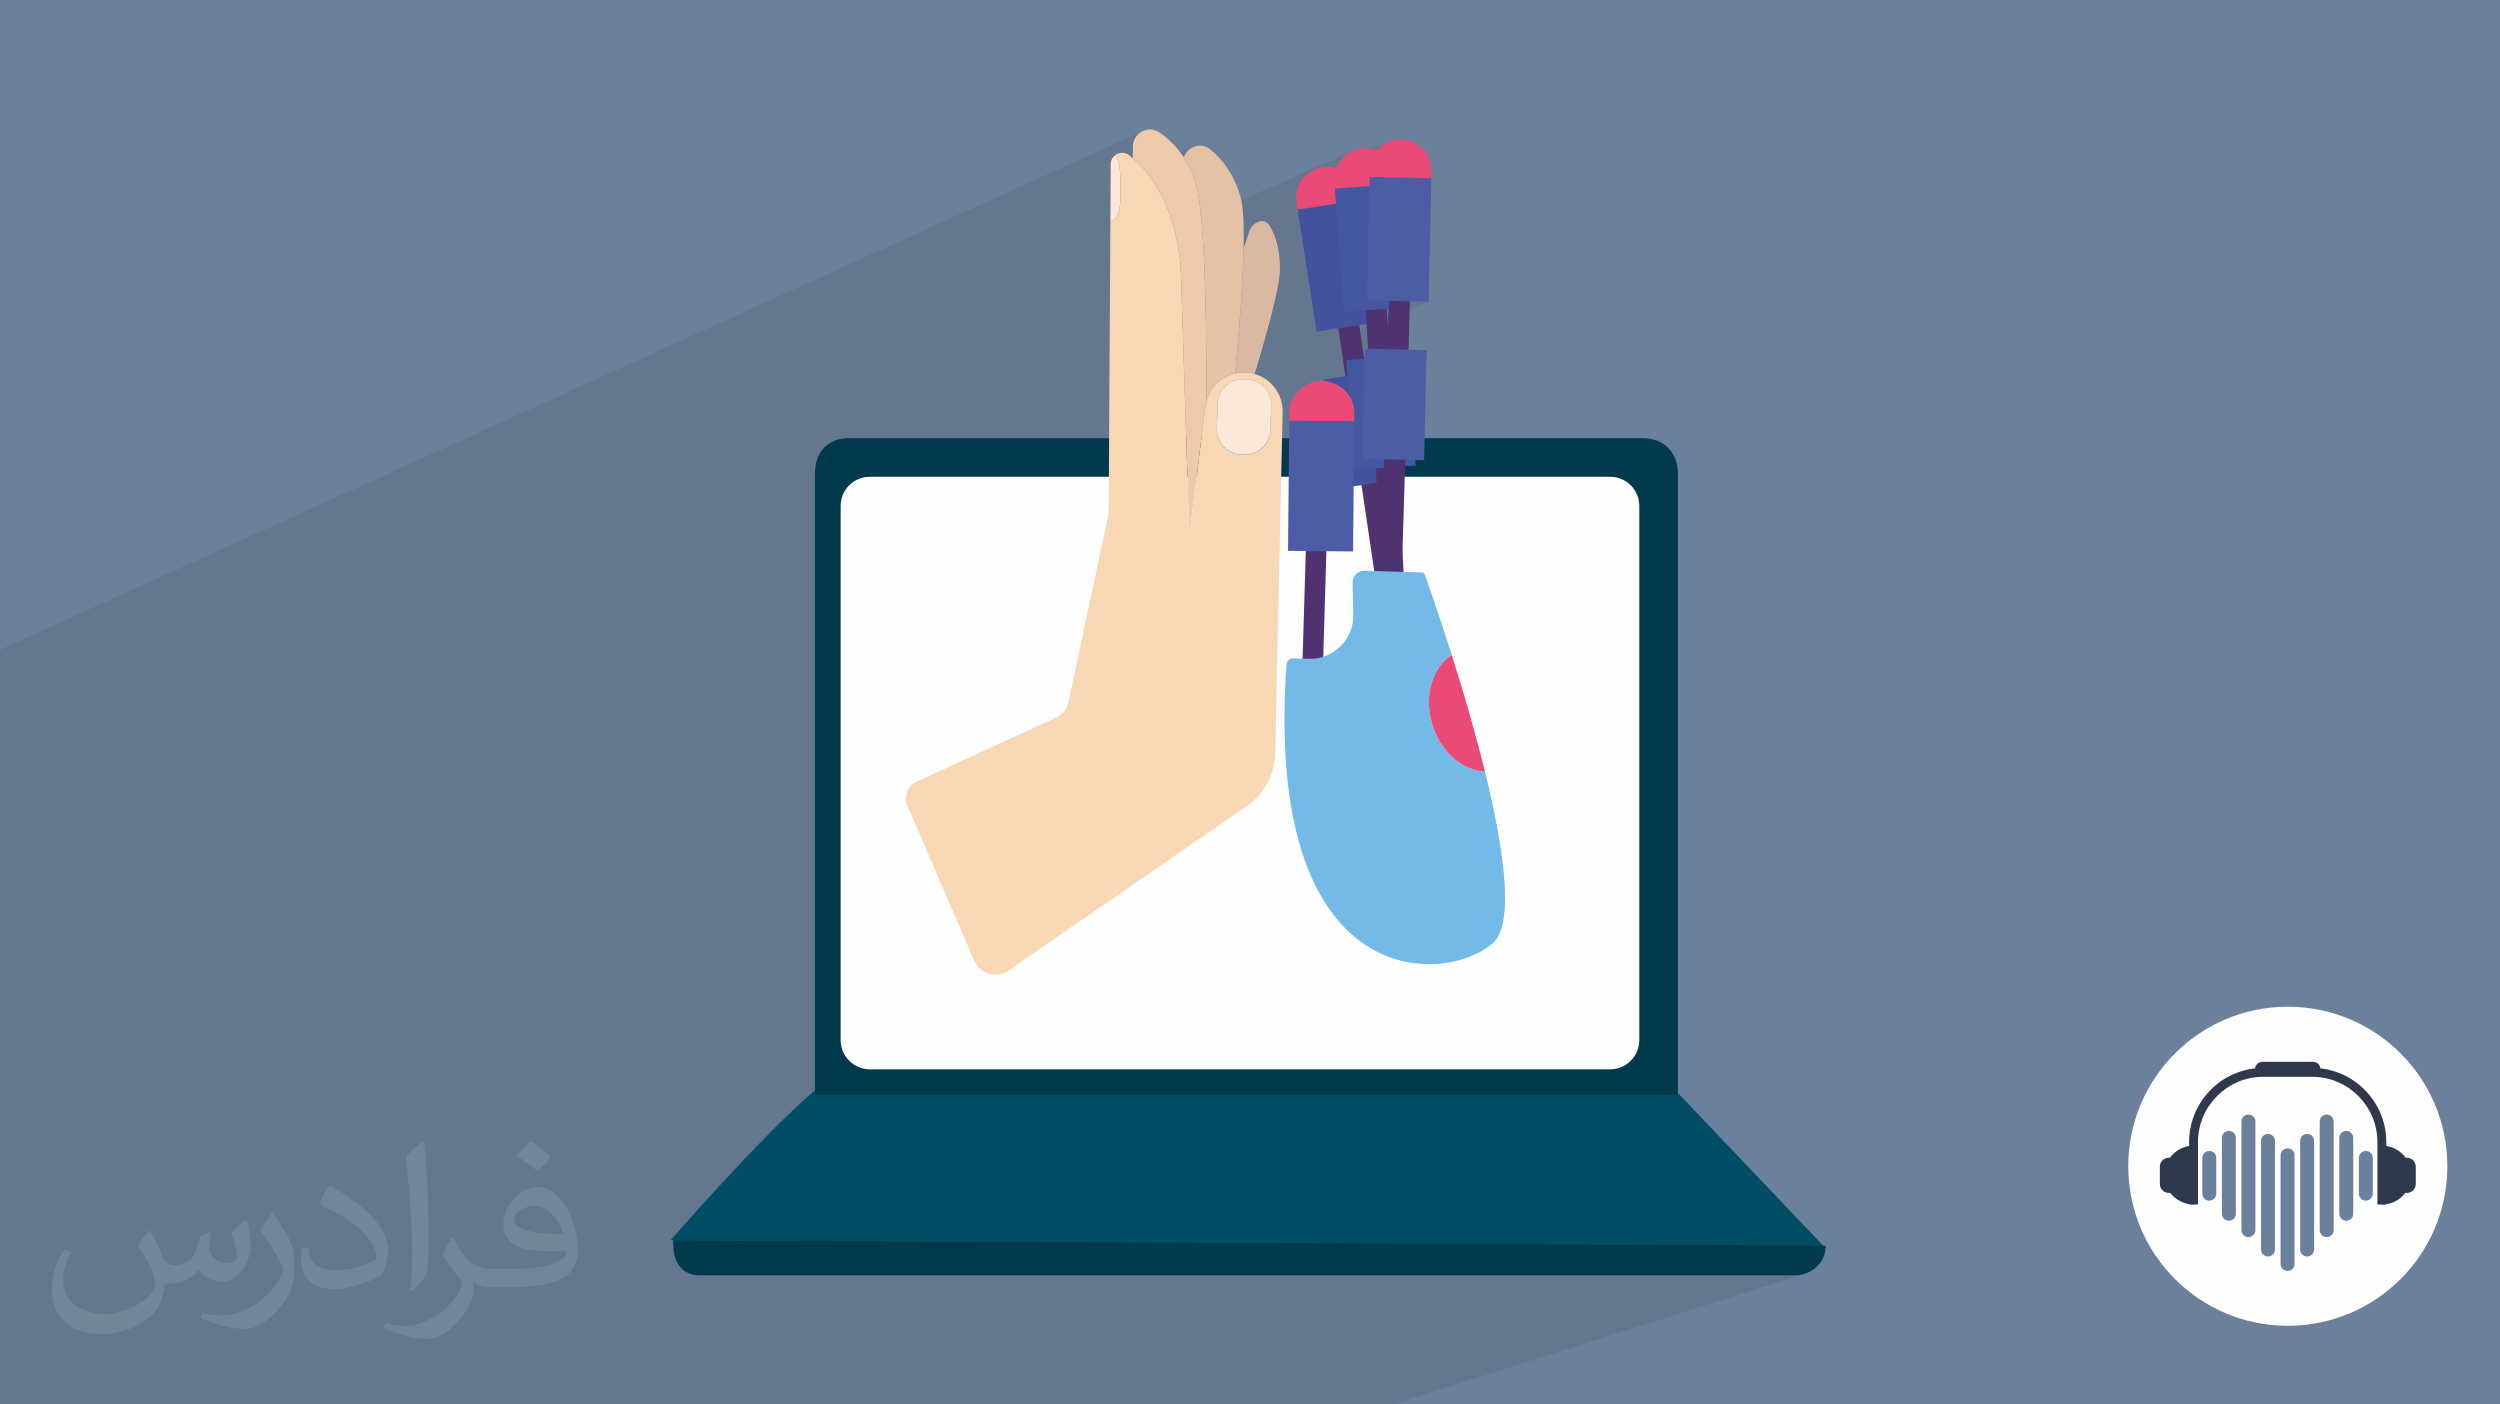 <?xml version="1.0" encoding="UTF-8"?>
<!DOCTYPE svg PUBLIC "-//W3C//DTD SVG 1.1//EN" "http://www.w3.org/Graphics/SVG/1.1/DTD/svg11.dtd">
<!-- Creator: CorelDRAW -->
<svg xmlns="http://www.w3.org/2000/svg" xml:space="preserve" width="94.192mm" height="52.917mm" version="1.1" style="shape-rendering:geometricPrecision; text-rendering:geometricPrecision; image-rendering:optimizeQuality; fill-rule:evenodd; clip-rule:evenodd"
viewBox="0 0 9419.16 5291.66"
 xmlns:xlink="http://www.w3.org/1999/xlink"
 xmlns:xodm="http://www.corel.com/coreldraw/odm/2003">
 <defs>
  <style type="text/css">
   <![CDATA[
    .fil0 {fill:#6B809B}
    .fil8 {fill:#FEFEFE;fill-rule:nonzero}
    .fil15 {fill:#E94B76;fill-rule:nonzero}
    .fil12 {fill:#FBE8D8;fill-rule:nonzero}
    .fil13 {fill:#F8D7B5;fill-rule:nonzero}
    .fil9 {fill:#EECAAA;fill-rule:nonzero}
    .fil11 {fill:#E5C2A6;fill-rule:nonzero}
    .fil10 {fill:#DAB9A2;fill-rule:nonzero}
    .fil19 {fill:#74BAE8;fill-rule:nonzero}
    .fil18 {fill:#4C5CA5;fill-rule:nonzero}
    .fil17 {fill:#4457A1;fill-rule:nonzero}
    .fil14 {fill:#4F3370;fill-rule:nonzero}
    .fil16 {fill:#42529D;fill-rule:nonzero}
    .fil6 {fill:#004E66;fill-rule:nonzero}
    .fil7 {fill:#023A4D;fill-rule:nonzero}
    .fil4 {fill:#2E394C;fill-rule:nonzero}
    .fil5 {fill:#6B809B;fill-rule:nonzero}
    .fil3 {fill:#FEFEFE;fill-rule:nonzero}
    .fil1 {fill:#2B2A29;fill-opacity:0.102}
    .fil2 {fill:#FEFEFE;fill-opacity:0.102}
   ]]>
  </style>
 </defs>
 <g id="Layer_x0020_1">
  <polygon class="fil0" points="-0,0 9419.16,0 9419.16,5291.66 -0,5291.66 "/>
  <polygon class="fil1" points="2195.09,5291.66 1262.3,5291.66 857.64,5291.66 834,5291.66 812.43,5291.66 802.65,5291.66 787.23,5291.66 -0,5291.66 -0,5258.04 -0,5241.83 -0,5241.82 -0,5195.39 -0,5194.92 -0,5081.1 -0,5012.08 -0,5002.46 -0,4795.28 -0,4594.16 -0,4511.57 -0,4437.43 -0,4425.12 -0,4403.37 -0,4401.49 -0,4386.29 -0,4353.11 -0,4318.1 -0,4317.12 -0,4301.08 -0,4298.75 -0,4290.14 -0,4287.85 -0,4279.5 -0,4256.49 -0,4254.58 -0,4254.37 -0,4224.98 -0,4223.62 -0,4209.65 -0,4206.24 -0,4131.56 -0,4043.54 -0,4014.08 -0,3984.62 -0,3958.9 -0,3934.69 -0,3928.62 -0,3908.49 -0,3866.83 -0,3861.37 -0,3841.7 -0,3708.63 -0,3675.59 -0,3675.49 -0,3667.42 -0,3663.2 -0,3622.94 -0,3617.88 -0,3589.51 -0,3543.24 -0,3542.69 -0,3529.59 -0,3523.18 -0,3497.58 -0,3486.17 -0,3462.56 -0,3454.02 -0,3439.07 -0,3422.79 -0,3421.24 -0,3418.49 -0,3417.36 -0,3415.82 -0,3410.06 -0,3407.32 -0,3395.46 -0,3386.65 -0,3384.57 -0,3363.52 -0,3352.66 -0,3336.16 -0,3335.3 -0,3332.32 -0,3331.26 -0,3208.48 -0,3199.56 -0,3115.53 -0,3031.91 -0,3025.26 -0,2998.8 -0,2996.9 -0,2994.91 -0,2993.1 -0,2985.35 -0,2940.66 -0,2936.59 -0,2932.92 -0,2921.19 -0,2919.79 -0,2908.08 -0,2906.37 -0,2893.49 -0,2846.58 -0,2829.68 -0,2824.1 -0,2701.37 -0,2699.95 -0,2683.65 -0,2675.97 -0,2624.03 -0,2607.33 -0,2597.22 -0,2577.65 -0,2524.02 -0,2486.53 -0,2485.67 -0,2483.73 -0,2448.13 4302.13,495.52 4288.85,505.09 4278.28,517.82 4271.24,533.26 4268.53,550.96 4267.84,596.78 4277.25,604.71 4286.52,613.15 4295.63,622.09 4304.58,631.52 4310.46,638.16 4488.46,558.07 4476.57,567.11 4466.97,578.84 4460.27,592.97 4465.4,600.96 4470.44,609.24 4475.37,617.8 4480.17,626.67 4484.85,635.86 4489.38,645.39 4493.75,655.27 4497.95,665.51 4501.75,676.3 4505.36,688.8 4508.77,702.94 4511.99,718.65 4515.03,735.85 4517.89,754.48 4520.58,774.47 4523.09,795.75 4525.44,818.25 4525.74,821.52 5091.71,571.09 5081.95,576.53 5072.77,582.83 5064.25,589.93 5056.44,597.76 5049.41,606.27 5043.22,615.39 5041.01,619.43 5225.05,538.12 5215.33,543.53 5206.18,549.79 5197.67,556.86 5189.87,564.67 5182.85,573.17 5176.68,582.3 5171.43,592.01 5167.17,602.25 5163.96,612.96 5161.88,624.08 5160.99,635.56 5160.28,666.57 5392.86,671.84 5157.83,774.41 5149.71,1131.67 5160.09,1131.91 5233.43,1100.59 5232.45,1133.56 5382.26,1136.98 5230.42,1201.42 5214.63,1730.45 5365.54,1733.9 5313.06,1755.37 5333.91,1753.88 5229.79,1796.45 6066.29,1796.45 6088.42,1798.68 6109.04,1805.08 6127.69,1815.2 6143.94,1828.61 6157.35,1844.85 6167.47,1863.5 6173.87,1884.1 6176.1,1906.22 6176.1,2903.5 8547.03,5291.66 6176.1,2903.5 6176.1,3616.63 7303.35,5291.66 6176.1,3616.63 6176.1,3918.83 6173.87,3940.96 6167.47,3961.58 6157.35,3980.23 6143.94,3996.48 6127.69,4009.89 6109.04,4020.01 5800.77,4125.7 5881.16,4125.7 6227.98,4007.04 6321.68,4117.79 6321.68,4125.7 4668.66,4684.94 6844.2,4697.29 6876.76,4701.4 6551.99,4805.06 6759.24,4805.06 6771.44,4804.53 6783.28,4802.97 6794.71,4800.42 5246.75,5291.66 5226.71,5291.66 5027.44,5291.66 4984.12,5291.66 2875.27,5291.66 2853.94,5291.66 2473.33,5291.66 2399.99,5291.66 "/>
  <path class="fil2" d="M565.11 4635.76c17.98,27.25 29.64,53.44 41.02,82.55 8.46,16.94 12.95,48.16 52.65,48.16 11.63,0 28.32,-3.43 43.13,-11.63 16.66,-8.74 29.36,-21.97 35.99,-42.06l15.87 -53.44 38.63 -19.05 2.64 2.64c-5.28,20.12 -6.6,39.42 -6.6,54.51 0,44.7 38.63,61.65 69.32,61.65 17.98,0 34.14,-8.74 34.14,-25.15 0,-21.16 -8.99,-57.15 -20.65,-89.43 17.98,-17.98 35.99,-35.99 56.62,-50.55l3.17 1.6c8.99,38.1 14.02,75.67 14.02,100.81 0,24.61 -10.85,51.87 -19.84,69.6 -18.52,34.92 -51.33,62.71 -91.01,62.71 -30.15,0 -63.75,-15.09 -86.79,-43.13l-1.32 0c-21.69,27 -55.3,51.33 -109.02,51.33l-16.66 0c-2.64,35.46 -10.31,60.58 -21.97,83.08 -32,62.43 -127,106.63 -216.43,106.63 -124.36,0 -186.79,-71.7 -186.79,-167.21 0,-59 19.3,-113.77 48.95,-152.65l24.33 10.06c-18.52,35.46 -30.96,68.78 -30.96,101.6 0,89.43 72.77,132.03 156.64,132.03 77.8,0 174.09,-49.48 191.57,-106.88 -6.6,-62.71 -30.15,-92.07 -66.14,-149.22 10.85,-19.05 24.87,-38.1 42.34,-58.47l3.17 0 0 0 0 0 -0.02 -0.09zm1434.31 -336.55c26.19,16.41 51.87,35.71 76.99,57.94 -14.02,19.84 -31.5,37.85 -53.19,53.72 -25.15,-20.37 -50.27,-37.85 -75.95,-56.36 17.45,-19.58 34.67,-38.35 52.12,-55.3l0 0 0 0 0 0 0 0 0 0 0.03 0zm13.49 244.48c-42.34,0 -76.99,27.79 -76.99,48.41 0,44.2 84.66,57.94 186,57.4 -12.7,-51.87 -57.15,-105.84 -109.02,-105.84l0.01 0.03zm-95 236.55c55.04,0 103.2,-1.6 139.95,-10.85 41.02,-10.31 75.67,-30.96 75.67,-45.24 0,-3.71 0,-8.2 -1.32,-11.91 -23.01,2.11 -49.48,2.11 -72.49,2.11 -74.6,0 -131.75,-16.94 -154.25,-58.75 -5.56,-11.63 -9.52,-24.61 -9.52,-39.42 0,-40.49 17.45,-79.91 48.16,-107.16 25.65,-22.48 53.97,-36.5 82.8,-36.5 52.12,0 93.65,41.81 122.76,107.7 15.87,35.99 26.72,77.52 26.72,129.92 0,34.92 -9.52,64.29 -31.22,85.98 -40.49,39.17 -115.09,53.97 -229.39,53.97l-51.87 0 0 0 -13.49 0c-28.32,0 -48.69,-5.03 -64.82,-17.45l-2.64 0c0.79,6.6 1.32,12.95 1.32,19.05 0,25.65 -8.46,58.47 -25.65,84.66 -50.8,75.41 -105.84,108.2 -153.47,108.2 -48.16,0 -107.16,-18.52 -160.35,-42.6l9.52 -18.52c17.2,7.14 41.02,11.91 73.81,11.91 85.98,0 198.96,-82.55 212.98,-163.25 -3.17,-6.6 -8.99,-15.34 -17.2,-24.61 -25.15,-29.9 -41.02,-54.76 -55.83,-80.95 12.7,-25.15 24.33,-45.24 35.18,-63.5l4.5 -0.53c36.78,74.88 70.1,117.73 144.45,117.73l11.63 0 0 0 53.97 0 0 0 0 0 0 0 0 0 0 0 0.09 0.01zm-372.54 79.12c6.35,-34.39 6.88,-73.02 6.88,-109.02l0 -53.44c0,-99.75 -12.7,-244.73 -23.01,-339.19 17.98,-19.3 43.13,-42.06 62.97,-57.4l5.82 1.6c13.49,118.8 16.66,256.39 16.66,383.64 0,33.35 -1.32,65.89 -4.5,89.69 -1.85,30.15 -19.3,52.91 -56.62,87.83l-8.2 -3.71zm-383.38 -157.43c1.85,46.84 24.87,83.62 105.31,83.62 50.01,0 92.33,-12.95 139.17,-35.18 8.46,-3.71 12.95,-8.74 12.95,-12.95 0,-29.36 -22.48,-68.25 -60.32,-103.71 -36.78,-33.35 -85.47,-62.71 -130.96,-82.3 -15.62,-6.6 -20.65,-13.49 -20.65,-20.12 0,-13.49 17.98,-41.81 32.82,-62.18l5.03 -0.53c52.12,27.25 110.34,67.74 153.47,112.7 39.17,41.53 63.5,83.62 63.5,129.39 0,33.86 -10.31,65.61 -27,95.25 -57.15,28.83 -118.01,50.8 -178.33,50.8 -73.28,0 -123.29,-34.39 -123.29,-115.09 0,-8.74 0,-22.22 3.17,-39.7l25.15 0 0 0 0 0 0 0 0 0 0 0 -0.02 0zm-132.57 -133.1l45.52 73.56c16.66,27.25 32.28,56.9 32.28,103.71l0 59.79c0,48.41 -30.96,100.28 -80.95,151.61 -39.17,34.67 -73.81,49.48 -105.84,49.48 -47.62,0 -102.13,-14.81 -165.1,-41.81l7.14 -18.52c19.84,5.28 42.85,9.78 71.17,9.78 90.5,-0.53 183.08,-66.67 225.42,-147.37 5.03,-9.27 6.88,-17.98 6.88,-24.08 0,-9.27 -5.03,-19.58 -8.99,-28.83 -23.01,-43.38 -48.69,-83.08 -76.99,-119.86 14.81,-23.29 29.64,-45.77 45.77,-68l3.71 0.53 0 0 0 0 0 0 0 0 0 0 -0.02 0.01z"/>
  <g id="_2154358111552">
   <path class="fil3" d="M9220.79 4394.02c0,331.98 -269.12,601.1 -601.1,601.1 -331.97,0 -601.09,-269.12 -601.09,-601.1 0,-331.97 269.12,-601.09 601.09,-601.09 331.98,0 601.1,269.12 601.1,601.09z"/>
   <path class="fil4" d="M8265.35 4538.23c-61.26,0 -110.91,-49.66 -110.91,-110.92 0,-61.25 49.65,-110.91 110.91,-110.91l0 221.83z"/>
   <path class="fil4" d="M8173.29 4494.55l-2.2 0c-18.41,0 -33.47,-15.07 -33.47,-33.48l0 -65.57c0,-18.41 15.06,-33.48 33.47,-33.48l2.2 0c18.41,0 33.47,15.07 33.47,33.48l0 65.57c0,18.41 -15.06,33.48 -33.47,33.48z"/>
   <path class="fil4" d="M8974.06 4538.23c61.26,0 110.91,-49.66 110.91,-110.92 0,-61.25 -49.65,-110.91 -110.91,-110.91l0 221.83z"/>
   <path class="fil4" d="M9066.13 4494.55l2.2 0c18.41,0 33.47,-15.07 33.47,-33.48l0 -65.57c0,-18.41 -15.06,-33.48 -33.47,-33.48l-2.2 0c-18.41,0 -33.48,15.07 -33.48,33.48l0 65.57c0,18.41 15.07,33.48 33.48,33.48z"/>
   <path class="fil4" d="M8990.79 4536.98l-13.8 1.25 -19.68 0 0 -235.07c0,-135.77 -110.46,-246.23 -246.24,-246.23l-183.58 0c-135.78,0 -246.25,110.46 -246.25,246.23l0 235.07 -17.08 0 -16.39 -1.38 0 -233.69c0,-154.23 125.48,-279.7 279.72,-279.7l183.58 0c154.24,0 279.72,125.47 279.72,279.7l0 233.82z"/>
   <path class="fil4" d="M8742.51 4043.5l-246.45 0 0 -15.11c0,-15.4 12.5,-27.9 27.9,-27.9l190.65 0c15.4,0 27.9,12.5 27.9,27.9l0 15.11z"/>
   <path class="fil5" d="M8618.76 4788.25l0 0c-14.52,0 -26.29,-11.77 -26.29,-26.29l0 -409.15c0,-14.52 11.77,-26.29 26.29,-26.29l0 0c14.52,0 26.29,11.77 26.29,26.29l0 409.15c0,14.52 -11.77,26.29 -26.29,26.29z"/>
   <path class="fil5" d="M8545.02 4734.02l0 0c-14.52,0 -26.29,-11.76 -26.29,-26.29l0 -409.14c0,-14.52 11.77,-26.29 26.29,-26.29l0 0c14.52,0 26.3,11.77 26.3,26.29l0 409.14c0,14.53 -11.78,26.29 -26.3,26.29z"/>
   <path class="fil5" d="M8471.3 4660.91l0 0c-14.53,0 -26.29,-11.78 -26.29,-26.29l0 -409.15c0,-14.52 11.76,-26.29 26.29,-26.29l0 0c14.52,0 26.29,11.77 26.29,26.29l0 409.15c0,14.51 -11.77,26.29 -26.29,26.29z"/>
   <path class="fil5" d="M8397.56 4599.29l0 0c-14.52,0 -26.29,-11.77 -26.29,-26.29l0 -285.91c0,-14.52 11.77,-26.29 26.29,-26.29l0 0c14.52,0 26.29,11.77 26.29,26.29l0 285.91c0,14.52 -11.77,26.29 -26.29,26.29z"/>
   <path class="fil5" d="M8323.81 4523.7l0 0c-14.52,0 -26.29,-11.77 -26.29,-26.29l0 -134.74c0,-14.52 11.77,-26.29 26.29,-26.29l0 0c14.52,0 26.29,11.77 26.29,26.29l0 134.74c0,14.52 -11.77,26.29 -26.29,26.29z"/>
   <path class="fil5" d="M8692.5 4734.02l0 0c14.51,0 26.29,-11.76 26.29,-26.29l0 -409.14c0,-14.52 -11.78,-26.29 -26.29,-26.29l0 0c-14.52,0 -26.3,11.77 -26.3,26.29l0 409.14c0,14.53 11.78,26.29 26.3,26.29z"/>
   <path class="fil5" d="M8766.24 4660.91l0 0c14.51,0 26.28,-11.78 26.28,-26.29l0 -409.15c0,-14.52 -11.77,-26.29 -26.28,-26.29l0 0c-14.53,0 -26.3,11.77 -26.3,26.29l0 409.15c0,14.51 11.77,26.29 26.3,26.29z"/>
   <path class="fil5" d="M8839.97 4599.29l0 0c14.52,0 26.29,-11.77 26.29,-26.29l0 -285.91c0,-14.52 -11.77,-26.29 -26.29,-26.29l0 0c-14.52,0 -26.29,11.77 -26.29,26.29l0 285.91c0,14.52 11.77,26.29 26.29,26.29z"/>
   <path class="fil5" d="M8913.72 4523.7l0 0c14.52,0 26.29,-11.77 26.29,-26.29l0 -134.74c0,-14.52 -11.77,-26.29 -26.29,-26.29l0 0c-14.52,0 -26.3,11.77 -26.3,26.29l0 134.74c0,14.52 11.78,26.29 26.3,26.29z"/>
  </g>
  <g id="_1846093214352">
   <path class="fil6" d="M6321.68 4117.79l0 7.91 -3251.21 0 0 -17.72c-194.1,162.95 -544.08,564.79 -544.08,564.79l4317.81 24.52 32.56 4.11 -555.08 -583.61z"/>
   <path class="fil7" d="M2556.37 4672.24l-19.7 0.53 0 17.03c0,65.9 33.44,115.26 99.33,115.26l4123.24 0c65.89,0 119.27,-45.62 119.27,-111.48l-34.74 -0.19 -4287.4 -21.15z"/>
   <path class="fil7" d="M6176.1 3918.83c0,60.66 -49.15,109.81 -109.81,109.81l-2788.96 0c-60.66,0 -109.82,-49.15 -109.82,-109.81l0 -2012.61c0,-60.61 49.16,-109.77 109.82,-109.77l2788.96 0c60.66,0 109.81,49.16 109.81,109.77l0 2012.61zm145.58 206.87l0 -7.91 -93.7 -110.75 93.7 110.75 0 -2333.8c0,-79.53 -52.9,-133.11 -132.43,-133.11l-2991.8 0c-79.53,0 -126.99,53.58 -126.99,133.11l0 2323.99c0,-50.9 83.7,-83.9 89.43,-83.9 -5.73,0 -89.43,33 -89.43,83.9l0 17.72 3251.22 0z"/>
   <path class="fil8" d="M6176.1 1906.22c0,-60.61 -49.15,-109.77 -109.81,-109.77l-2788.96 0c-60.66,0 -109.82,49.16 -109.82,109.77l0 2012.61c0,60.66 49.16,109.81 109.82,109.81l2788.96 0c60.66,0 109.81,-49.15 109.81,-109.81l0 -2012.61z"/>
   <path class="fil9" d="M4450.09 1051.08l30.94 968.24 60.18 -488.1c0.78,-6.37 2.1,-12.51 3.66,-18.56 1.72,-332.44 -5.27,-741.37 -46.92,-847.15 -10.97,-27.81 -23.87,-51.58 -37.68,-72.54 -1.34,4.07 -2.44,8.28 -2.97,12.81l-10.67 91.38 10.67 -91.38c0.53,-4.53 1.63,-8.74 2.97,-12.81 -29.2,-44.3 -62.9,-74.74 -93.87,-95.04 -41.66,-27.33 -97.11,3.22 -97.87,53.03l-0.69 45.82c101.11,81.86 179.37,252.41 182.25,454.3z"/>
   <path class="fil10" d="M4686.32 1402.9l0 0c14.2,0 27.88,2.17 40.85,5.92 52.74,-174.63 93.62,-328.17 95.01,-388.39 1.85,-80.69 -17.5,-134.99 -38.71,-169.98 -19.34,-31.92 -63.58,-17.56 -77.78,24.62l-20.21 59.89c-2.53,130.07 -15.65,302.04 -31.76,471.76 10.52,-2.4 21.41,-3.82 32.6,-3.82z"/>
   <path class="fil11" d="M4544.87 1512.66c13.68,-53.2 56.04,-93.88 108.85,-105.94 16.11,-169.72 29.23,-341.69 31.76,-471.76l-6.05 18.01 6.05 -18.01c1.72,-87.49 -1.36,-155.97 -11.51,-192.1 -25.19,-89.54 -71.57,-145.63 -113.94,-180 -35.18,-28.49 -86.34,-10.54 -99.76,30.11 13.81,20.96 26.71,44.73 37.68,72.54 41.65,105.78 48.64,514.71 46.92,847.15z"/>
   <path class="fil12" d="M4222.11 730.22c0,-81.95 -2.57,-124.31 -19.74,-146.14 -10.29,7.43 -17.47,19.43 -17.55,34.6l-1.27 214.37c13.91,-0.48 38.56,-13.84 38.56,-102.83z"/>
   <path class="fil13" d="M4786.25 1620.87c-1.84,52.51 -46.31,93.98 -98.83,92.13l-10.63 -0.39c-52.5,-1.84 -93.96,-46.3 -92.11,-98.82l3.23 -92.62c1.84,-52.52 46.31,-93.98 98.83,-92.14l10.64 0.39c52.48,1.85 93.95,46.31 92.1,98.83l-3.23 92.62zm-59.08 -212.05c-12.97,-3.75 -26.65,-5.92 -40.85,-5.92l0 0c-11.19,0 -22.08,1.42 -32.6,3.82 -52.81,12.06 -95.17,52.74 -108.85,105.94 -1.56,6.05 -2.88,12.19 -3.66,18.56l-60.18 488.1 -30.94 -968.24c-2.88,-201.89 -81.14,-372.44 -182.25,-454.3 -2.16,-1.74 -4.26,-3.68 -6.43,-5.37 -16.08,-19.46 -41.87,-19.75 -59.04,-7.33 17.17,21.83 19.74,64.19 19.74,146.14 0,88.99 -24.65,102.35 -38.56,102.83l-6.48 1101.83 -152.18 712.85c-5.2,24.32 -21.56,44.76 -44.16,55.14l-527.7 242.44c-34.04,15.66 -49.37,55.63 -34.51,90.04l252.56 584.86c21.52,49.86 83.24,67.58 127.93,36.73l897.36 -619.1c66.27,-45.73 106.56,-120.49 108.31,-200.99l27.78 -1284.61c1.46,-67.71 -43.4,-125.4 -105.29,-143.42z"/>
   <path class="fil12" d="M4697.38 1429.42l-10.64 -0.39c-52.52,-1.84 -96.99,39.62 -98.83,92.14l-3.23 92.62c-1.85,52.52 39.61,96.98 92.11,98.82l10.63 0.39c52.52,1.85 96.99,-39.62 98.83,-92.13l3.23 -92.62c1.85,-52.52 -39.62,-96.98 -92.1,-98.83z"/>
   <polygon class="fil14" points="5190.23,2236.6 5037.49,1204.27 5116.5,1192.6 5269.2,2224.93 "/>
   <path class="fil15" d="M5114.3 723.52c-9.51,-61.35 -70.79,-102.8 -132.17,-93.27 -61.35,9.51 -107.21,67.59 -97.7,128.95l4.75 30.65 229.88 -35.67 -4.76 -30.66z"/>
   <polygon class="fil16" points="4889.18,789.85 4960.52,1249.58 5190.42,1213.92 5119.06,754.18 "/>
   <polygon class="fil16" points="4985.39,1430.13 5049,1840.16 5278.9,1804.45 5215.26,1394.46 "/>
   <polygon class="fil14" points="5209.79,2177.2 5143.02,1135.75 5222.7,1130.64 5289.48,2172.09 "/>
   <path class="fil15" d="M5259.34 663.02c-4.4,-61.94 -62.06,-108.31 -123.99,-103.91 -61.96,4.43 -112.45,58.5 -108.05,120.43l2.2 30.95 232.04 -16.53 -2.2 -30.94z"/>
   <polygon class="fil17" points="5029.5,710.49 5062.55,1174.55 5294.62,1158.03 5261.54,693.96 "/>
   <polygon class="fil17" points="5072.39,1356.56 5101.88,1770.41 5333.91,1753.88 5304.45,1340.04 "/>
   <polygon class="fil14" points="5202.29,2143.72 5233.43,1100.59 5313.25,1102.99 5282.11,2146.12 "/>
   <path class="fil15" d="M5393.58 640.83c1.39,-62.06 -51.65,-113.64 -113.73,-115.03 -62.1,-1.43 -117.43,47.67 -118.86,109.76l-0.71 31.01 232.58 5.27 0.72 -31.01z"/>
   <polygon class="fil18" points="5160.28,666.57 5149.71,1131.67 5382.26,1136.98 5392.86,671.84 "/>
   <polygon class="fil18" points="5142.43,1313.81 5132.99,1728.59 5365.54,1733.9 5374.98,1319.11 "/>
   <polygon class="fil14" points="4905.42,2558.99 4922.72,1979.38 5000.27,1981.71 4982.97,2561.29 "/>
   <path class="fil15" d="M5102.66 1554.86c0.61,-65.38 -56.01,-118.94 -121.44,-119.52 -65.42,-0.58 -122.98,51.9 -123.6,117.32l-0.29 32.67 245.03 2.23 0.3 -32.7z"/>
   <polygon class="fil18" points="4857.33,1585.33 4852.9,2075.39 5097.94,2077.63 5102.36,1587.56 "/>
   <path class="fil19" d="M5396.14 2729.65c-32.44,-107.08 0.25,-214.7 73.43,-262.53 -49.83,-157.36 -92,-275.92 -102.02,-303.76 -1.36,-3.85 -4.89,-6.31 -8.96,-6.44l-217.35 -6.49c-25.04,-0.76 -45.61,19.62 -45.08,44.65l2.45 121.53c1.85,92.78 -74.31,168.23 -167.06,165.45l-58.92 -1.75c-13.29,-0.39 -24.61,9.86 -25.55,23.13 -86.22,1231.73 586.93,1213.23 776.4,1051.02 84.53,-72.38 43.4,-355.02 -28.56,-647.37 -84.66,-3.42 -167.32,-73.67 -198.78,-177.44z"/>
   <path class="fil15" d="M5396.14 2729.65c31.46,103.77 114.12,174.02 198.78,177.44 -37.84,-153.71 -84.21,-310.03 -125.35,-439.97 -73.18,47.83 -105.87,155.45 -73.43,262.53z"/>
  </g>
 </g>
</svg>
